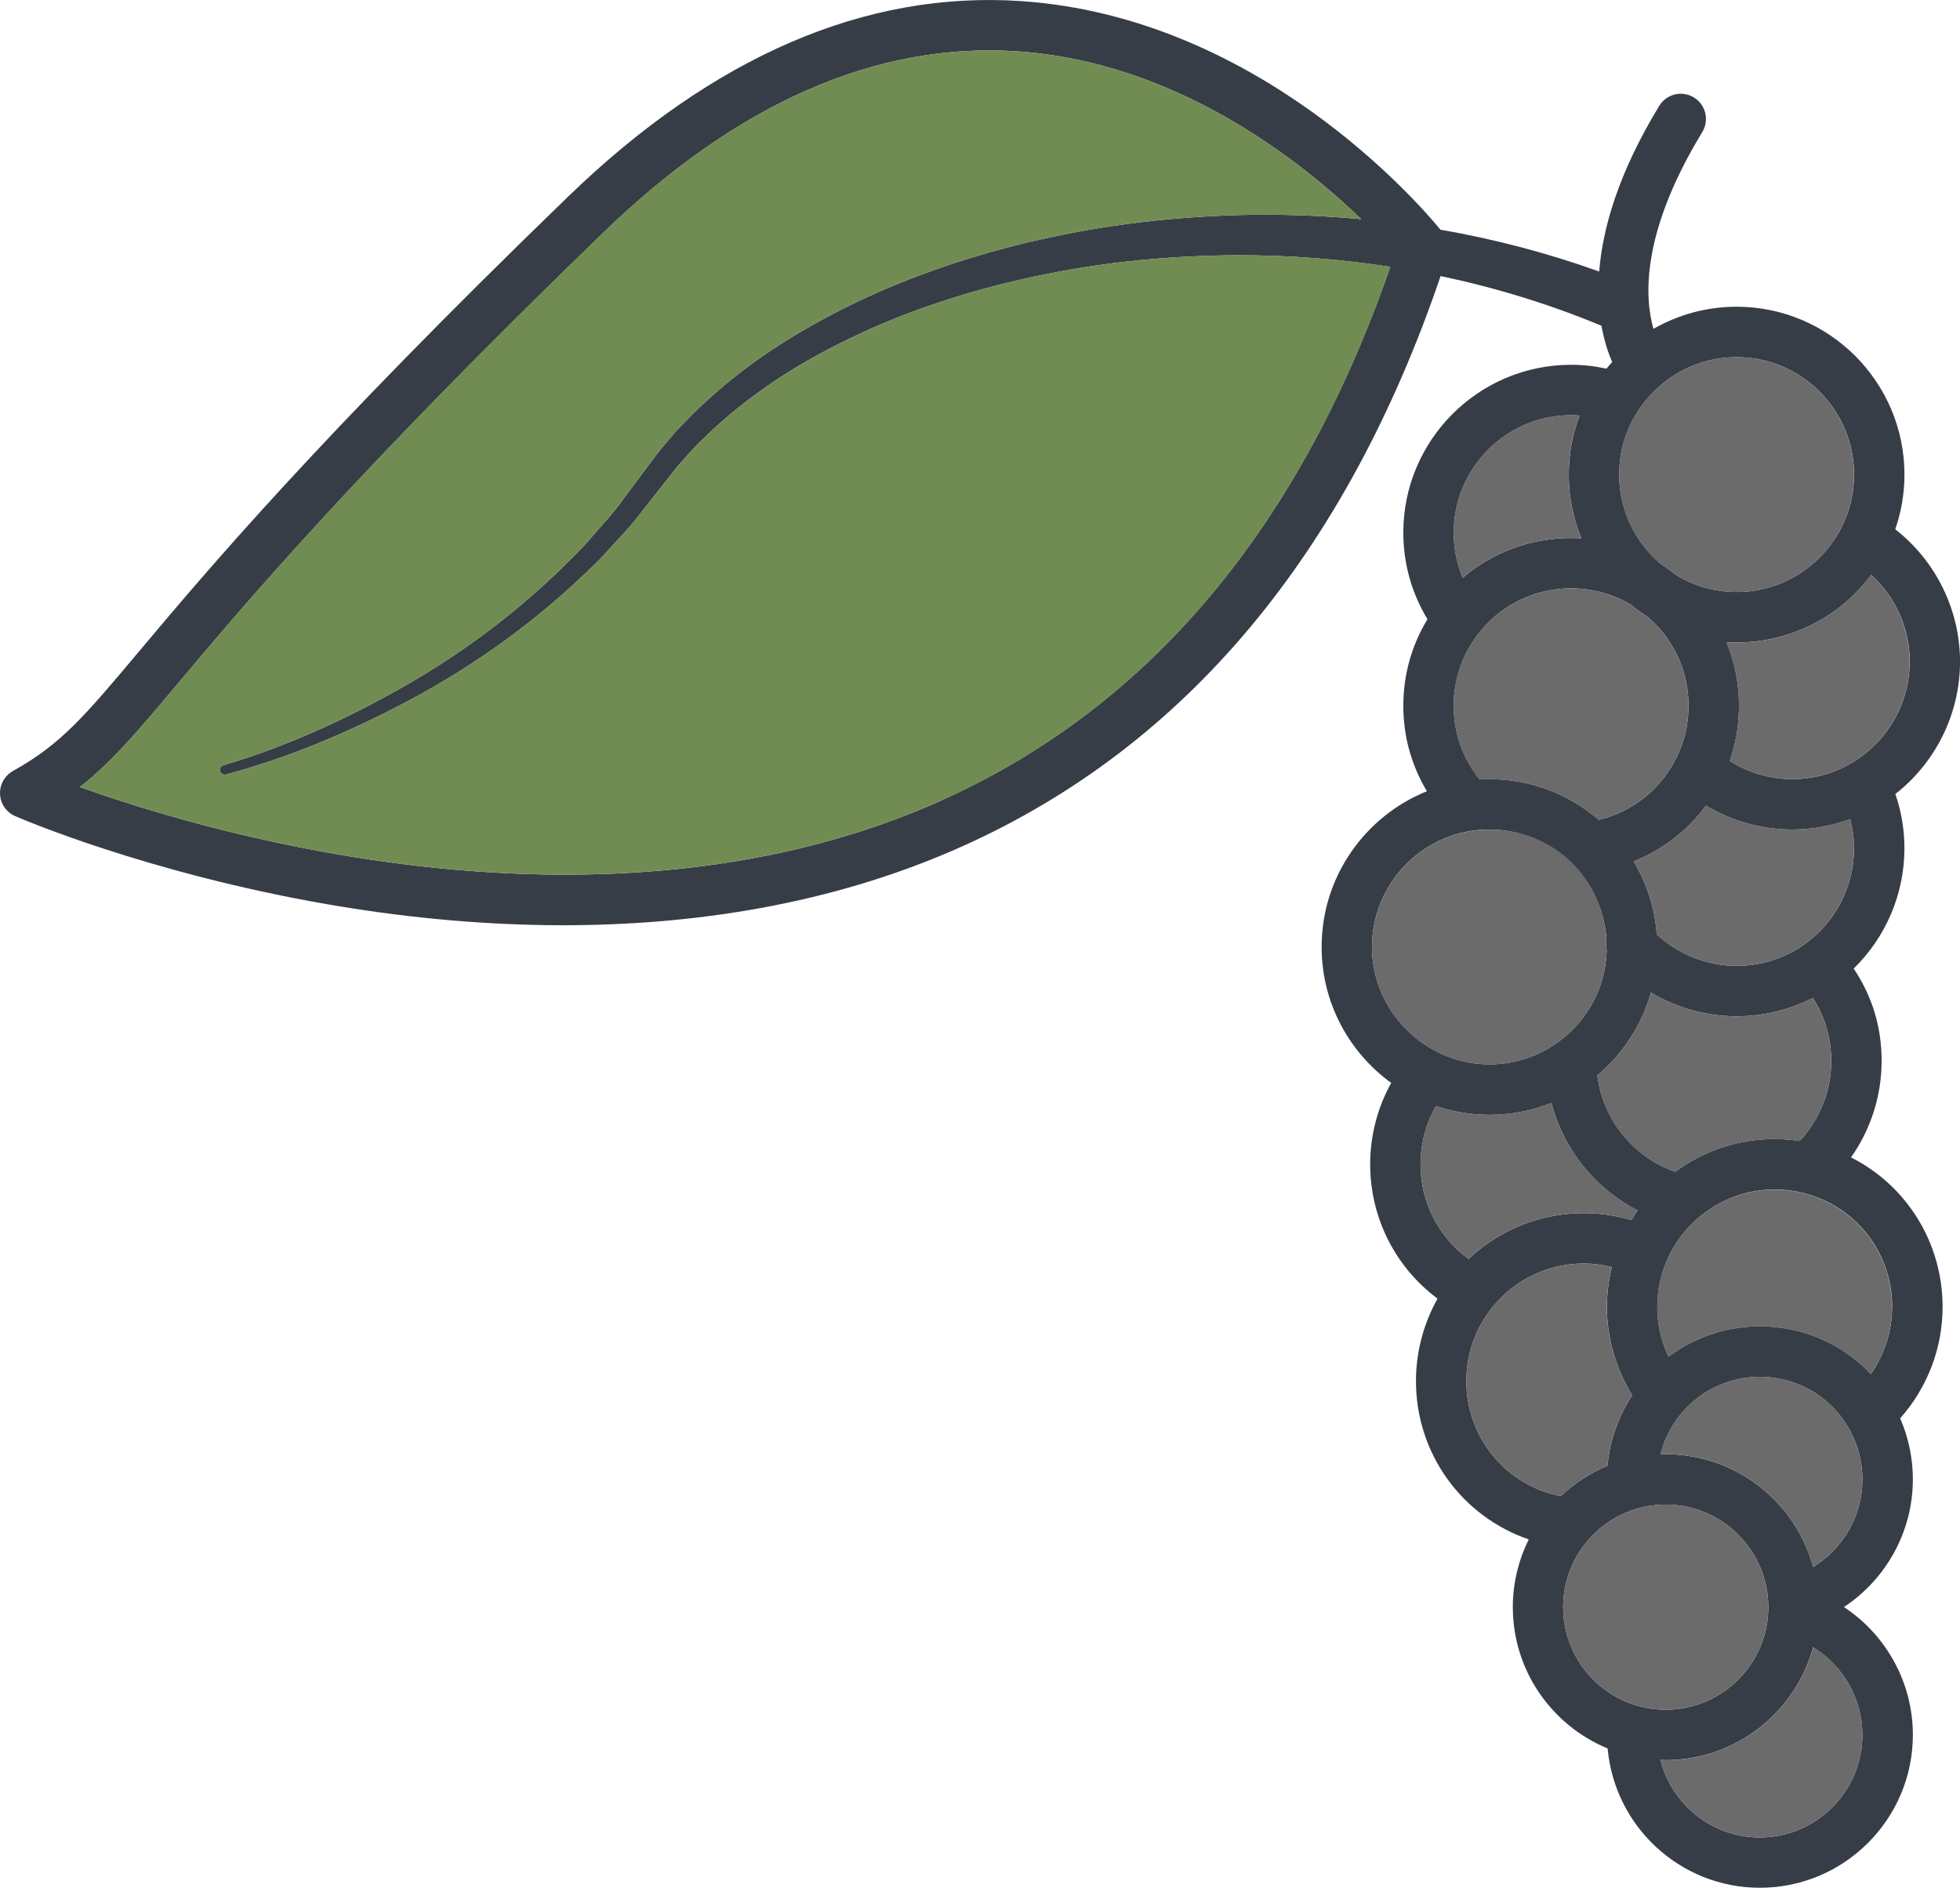 <svg xmlns="http://www.w3.org/2000/svg" id="Layer_2" viewBox="0 0 520.9 501.68"><g id="Layer_2-2"><path d="M491.94,307.58c5.24-7.45,8.13-16.38,8.13-25.64s-2.62-17.3-7.42-24.55c8.53-8.32,13.48-19.82,13.48-31.92,0-5.01-.82-9.85-2.41-14.47,10.72-8.36,17.19-21.36,17.19-35.16s-6.48-26.82-17.22-35.18c1.58-4.56,2.45-9.45,2.45-14.54,0-24.6-20.01-44.61-44.61-44.61-8.04,0-15.58,2.15-22.1,5.88-2.39-8.34-3.35-25.46,12.98-52.3,1.92-3.16,.92-7.28-2.24-9.2-3.16-1.92-7.28-.92-9.2,2.24-10.91,17.93-15.06,32.61-15.96,44.02-13.74-4.92-27.86-8.62-42.18-11.11-6.01-7.31-48.68-56.53-111.47-60.75-41.38-2.79-81.88,14.71-120.39,51.97C84.3,116.77,54.77,151.91,37.13,172.9c-14.76,17.57-20.88,24.84-33.69,31.99-2.22,1.24-3.55,3.63-3.43,6.18,.12,2.54,1.68,4.8,4.02,5.81,1.4,.61,34.86,15.04,82.71,23.38,18.08,3.15,39.64,5.62,62.88,5.62,33.8,0,71.14-5.21,106.44-21.11,59-26.56,101.63-77.5,126.8-151.4,14.66,3.08,28.99,7.47,42.75,13.2,.72,4.02,1.8,7.23,2.85,9.64-.52,.57-1.02,1.16-1.51,1.76-3.07-.66-6.21-1.03-9.4-1.03-24.59,0-44.6,20.01-44.6,44.6,0,8.25,2.23,16.11,6.42,23.01-4.19,6.91-6.42,14.76-6.42,23.01s2.21,15.91,6.27,22.71c-16.38,6.61-27.98,22.66-27.98,41.38,0,14.85,7.3,28.02,18.49,36.13-3.64,6.56-5.59,14.02-5.59,21.61,0,14.29,6.72,27.39,17.91,35.72-3.73,6.63-5.74,14.18-5.74,21.88,0,19.47,12.34,36.05,29.98,42.11-2.69,5.43-4.24,11.52-4.24,17.97,0,16.95,10.43,31.49,25.2,37.58,1.84,20.71,19.27,37.02,40.46,37.02,22.42,0,40.66-18.23,40.66-40.64,0-13.93-7.14-26.59-18.32-33.96,11.18-7.38,18.32-20.02,18.32-33.94,0-5.61-1.16-11.12-3.38-16.21,7.21-8.1,11.28-18.63,11.28-29.61,0-17.16-9.63-32.29-24.31-39.72Zm10.92,39.72c0,6.45-2.02,12.67-5.65,17.85-7.58-8.05-18.11-12.69-29.51-12.69-3.85,0-7.66,.54-11.31,1.6-.18,.05-.35,.11-.52,.18-4.51,1.36-8.71,3.49-12.45,6.29-1.94-4.1-2.96-8.57-2.96-13.23,0-4.2,.83-8.29,2.46-12.15,.04-.09,.07-.18,.11-.27,1.59-3.65,3.91-7.02,6.72-9.76,.11-.11,.22-.22,.33-.34,.31-.29,.64-.6,1.05-.94,5.68-4.99,12.98-7.75,20.55-7.75,2.46,0,4.88,.29,7.25,.87,14.1,3.33,23.95,15.8,23.95,30.34Zm-64.1-83.51c6.83,4.06,14.7,6.28,22.77,6.28,7.13,0,14.03-1.68,20.26-4.87,3.17,4.97,4.89,10.75,4.89,16.73,0,7.94-3.03,15.53-8.4,21.28-2.18-.33-4.39-.52-6.62-.52-9.6,0-18.88,3.1-26.44,8.71-11.17-3.89-19.24-13.93-20.7-25.62,6.74-5.67,11.78-13.3,14.24-22Zm40.81-12.86c-5.28,3.76-11.51,5.75-18.04,5.75-7.89,0-15.49-3.05-21.22-8.39-.53-7.03-2.69-13.62-6.11-19.37,7.63-3.07,14.3-8.19,19.2-14.82,6.87,4.12,14.78,6.34,22.91,6.34,5.3,0,10.52-.96,15.42-2.77,.65,2.52,1,5.12,1,7.8,0,10.1-4.92,19.62-13.17,25.46Zm27.95-75.09c0,11.04-5.92,21.35-15.47,26.93-4.73,2.8-10.17,4.28-15.73,4.28-5.94,0-11.69-1.71-16.63-4.83,1.52-4.33,2.35-8.85,2.45-13.51,.02-.21,.03-.43,.03-.65v-.49c0-5.92-1.15-11.63-3.33-16.93,.9,.05,1.8,.09,2.71,.09,14.61,0,27.61-7.06,35.75-17.96,6.42,5.84,10.24,14.22,10.24,23.07Zm-14.78-49.72c0,17.21-14,31.21-31.21,31.21-5.87,0-11.35-1.66-16.04-4.49-1.32-1.07-2.72-2.09-4.26-3.07-6.66-5.73-10.91-14.2-10.91-23.65s4.09-17.59,10.53-23.31c.02-.01,.04-.02,.06-.04,.11-.09,.19-.19,.3-.29,5.47-4.71,12.56-7.57,20.32-7.57,17.21,0,31.21,14,31.21,31.21Zm-242.11,86.41c-89.27,40.24-194.51,9.09-229.38-3.38,8.55-6.69,15.43-14.89,26.14-27.63,17.48-20.79,46.73-55.6,112.89-119.63C195.91,27.4,232.94,11.16,270.33,13.65c42.07,2.79,75.1,28.84,91.44,44.59-10.86-1.01-21.77-1.37-32.65-1.09-17.79,.53-35.54,2.59-52.89,6.56-4.35,.91-8.64,2.13-12.94,3.25-4.26,1.29-8.54,2.5-12.73,4.01-8.41,2.88-16.69,6.21-24.68,10.17-7.99,3.94-15.77,8.36-23.13,13.44-7.33,5.12-14.26,10.86-20.5,17.32l-2.34,2.42-2.2,2.56c-1.47,1.7-2.93,3.41-4.23,5.26l-7.82,10.47c-2.45,3.53-5.42,6.64-8.23,9.89-2.73,3.33-5.92,6.23-8.96,9.28-12.41,11.93-26.41,22.3-41.48,30.84-15.04,8.53-30.99,15.83-47.56,20.71l-.07,.02c-.66,.2-1.05,.88-.87,1.56,.18,.68,.88,1.09,1.56,.91,17.08-4.56,33.29-11.49,48.84-19.77,15.54-8.28,30.1-18.49,43.18-30.42,3.2-3.05,6.56-5.96,9.47-9.32,2.99-3.28,6.13-6.43,8.77-10.01l8.13-10.32c1.26-1.7,2.68-3.27,4.11-4.84l2.13-2.36,2.27-2.23c6.05-5.95,12.77-11.23,19.87-15.93,7.14-4.67,14.69-8.71,22.46-12.28,7.75-3.61,15.8-6.6,23.97-9.16,4.07-1.35,8.22-2.41,12.35-3.54,4.18-.97,8.32-2.04,12.55-2.81,16.81-3.4,33.97-4.94,51.08-5,13.48,0,26.96,1.03,40.25,3.09-23.99,69.21-63.96,116.83-118.9,141.59Zm166.92-102.19c.75,0,1.49,.04,2.23,.09-1.84,4.88-2.86,10.17-2.86,15.69,0,6,1.2,11.71,3.35,16.94-.9-.05-1.81-.09-2.72-.09-10.76,0-20.86,3.78-28.82,10.56-1.56-3.75-2.38-7.79-2.38-11.98,0-17.21,14-31.21,31.21-31.21Zm-31.21,77.23c0-6.94,2.21-13.49,6.41-18.95,5.95-7.79,14.99-12.26,24.79-12.26,5.55,0,10.98,1.47,15.67,4.2,1.5,1.23,3.08,2.36,4.73,3.39,.01,.01,.03,.02,.04,.04,1.61,1.39,3.07,2.94,4.37,4.65,4.18,5.43,6.39,11.95,6.4,18.87-.01,.17-.02,.33-.02,.5-.03,4.72-1.13,9.24-3.26,13.48-4.1,8.26-11.67,14.25-20.55,16.38-7.81-6.73-17.97-10.82-29.07-10.82-.87,0-1.73,.03-2.59,.08-4.48-5.52-6.91-12.36-6.91-19.57Zm9.5,32.88c16.57,0,30.13,12.99,31.11,29.31-.04,.23-.05,.47-.07,.71-.01,.18-.05,.36-.05,.54,0,.26,.04,.52,.07,.78,.02,.16,.02,.32,.05,.48,.01,.07,.04,.14,.06,.21-.45,16.82-14.24,30.37-31.17,30.37s-31.21-14-31.21-31.21,14-31.21,31.21-31.21Zm-14.2,73.49c4.46,1.5,9.24,2.33,14.2,2.33,5.82,0,11.37-1.13,16.47-3.16,3.21,12.31,11.61,22.78,22.9,28.56-.59,.83-1.13,1.68-1.66,2.55-4.08-1.21-8.31-1.83-12.62-1.83-11.54,0-22.41,4.4-30.63,12.19-7.97-5.82-12.77-15.07-12.77-25.17,0-5.54,1.42-10.8,4.11-15.47Zm8.06,73.07c0-7.26,2.4-14.05,6.97-19.65,5.95-7.36,14.79-11.58,24.26-11.58,2.54,0,5.02,.34,7.45,.93-.85,3.46-1.32,6.99-1.32,10.6,0,8.31,2.39,16.46,6.74,23.48-3.69,5.59-5.98,12.01-6.58,18.72-4.64,1.92-8.83,4.69-12.43,8.09-14.5-2.84-25.09-15.49-25.09-30.59Zm25.73,60.08c0-15.03,12.23-27.26,27.26-27.26s27.26,12.23,27.26,27.26-12.23,27.26-27.26,27.26-27.26-12.23-27.26-27.26Zm52.26,61.2c-12.73,0-23.42-8.79-26.4-20.62,.47,.02,.92,.07,1.39,.07,18.71,0,34.47-12.73,39.18-29.97,7.95,4.86,13.09,13.61,13.09,23.28,0,15.02-12.23,27.24-27.27,27.24Zm14.18-71.89c-4.71-17.24-20.47-29.96-39.18-29.96-.47,0-.93,.06-1.4,.07,1.03-4.11,3-7.96,5.81-11.2,3.46-4.01,7.96-6.89,13-8.33,.17-.05,.33-.1,.49-.16,2.3-.62,4.69-.94,7.11-.94,9.65,0,18.39,4.94,23.37,13.23,2.55,4.22,3.89,9.08,3.89,14.04,0,9.66-5.14,18.4-13.09,23.26Z" fill="#373d47"></path><path d="M427,252.5c-.44,16.82-14.24,30.37-31.16,30.37s-31.21-13.99-31.21-31.21,13.99-31.2,31.21-31.2,30.12,12.98,31.1,29.3c-.04,.25-.04,.48-.08,.71,0,.19-.04,.36-.04,.55,0,.25,.04,.52,.08,.78,.02,.15,.02,.33,.04,.48,.02,.08,.04,.13,.06,.21Z" fill="#6b6b6b"></path><path d="M494.96,461.05c0,15.02-12.25,27.23-27.27,27.23-12.73,0-23.43-8.78-26.39-20.61,.46,.02,.92,.08,1.4,.08,18.7,0,34.47-12.73,39.18-29.97,7.94,4.86,13.09,13.61,13.09,23.27Z" fill="#6b6b6b"></path><path d="M469.94,427.1c0,15.02-12.23,27.25-27.25,27.25s-27.27-12.23-27.27-27.25,12.23-27.27,27.27-27.27,27.25,12.23,27.25,27.27Z" fill="#6b6b6b"></path><path d="M494.96,393.14c0,9.65-5.15,18.39-13.09,23.25-4.73-17.24-20.48-29.97-39.18-29.97-.48,0-.94,.06-1.42,.08,1.03-4.11,3-7.96,5.82-11.2,3.46-4.02,7.96-6.89,13-8.33,.17-.06,.33-.11,.48-.17,2.3-.61,4.69-.94,7.12-.94,9.65,0,18.39,4.94,23.37,13.22,2.55,4.23,3.9,9.09,3.9,14.05Z" fill="#6b6b6b"></path><path d="M502.84,347.31c0,6.45-2.01,12.67-5.65,17.86-7.58-8.06-18.1-12.69-29.51-12.69-3.85,0-7.66,.54-11.31,1.61-.17,.04-.34,.11-.52,.17-4.52,1.36-8.73,3.5-12.46,6.3-1.93-4.1-2.97-8.57-2.97-13.24,0-4.19,.84-8.29,2.47-12.15,.04-.1,.08-.17,.1-.27,1.61-3.66,3.92-7.02,6.72-9.76,.11-.1,.23-.21,.33-.34,.33-.29,.65-.59,1.05-.94,5.68-5,12.98-7.73,20.55-7.73,2.45,0,4.88,.29,7.25,.86,14.1,3.33,23.94,15.81,23.94,30.33Z" fill="#6b6b6b"></path><path d="M433.79,370.79c-3.69,5.59-5.99,12.02-6.58,18.72-4.65,1.91-8.84,4.69-12.42,8.1-14.51-2.85-25.09-15.5-25.09-30.6,0-7.25,2.39-14.05,6.97-19.64,5.95-7.37,14.79-11.58,24.27-11.58,2.53,0,5.01,.33,7.44,.92-.86,3.46-1.34,7-1.34,10.6,0,8.31,2.39,16.46,6.76,23.48Z" fill="#6b6b6b"></path><path d="M435.21,321.66c-.59,.82-1.13,1.68-1.66,2.55-4.08-1.21-8.31-1.82-12.61-1.82-11.54,0-22.43,4.38-30.64,12.19-7.98-5.82-12.77-15.08-12.77-25.17,0-5.55,1.42-10.81,4.11-15.48,4.46,1.51,9.22,2.33,14.2,2.33,5.8,0,11.37-1.13,16.46-3.16,3.22,12.31,11.62,22.77,22.91,28.55Z" fill="#6b6b6b"></path><path d="M486.67,281.95c0,7.92-3.04,15.52-8.4,21.28-2.18-.34-4.4-.52-6.62-.52-9.59,0-18.87,3.1-26.45,8.71-11.16-3.88-19.23-13.93-20.69-25.63,6.74-5.66,11.77-13.3,14.24-22.01,6.83,4.06,14.7,6.3,22.77,6.3,7.14,0,14.03-1.68,20.25-4.88,3.18,4.98,4.9,10.76,4.9,16.75Z" fill="#6b6b6b"></path><path d="M492.72,225.47c0,10.11-4.92,19.62-13.17,25.45-5.28,3.77-11.5,5.76-18.03,5.76-7.9,0-15.5-3.06-21.22-8.38-.54-7.04-2.68-13.63-6.1-19.39,7.62-3.06,14.3-8.19,19.2-14.81,6.87,4.11,14.77,6.33,22.91,6.33,5.3,0,10.53-.96,15.43-2.78,.65,2.53,1,5.13,1,7.81Z" fill="#6b6b6b"></path><path d="M507.49,175.85c0,11.04-5.91,21.36-15.46,26.93-4.73,2.79-10.16,4.27-15.73,4.27-5.93,0-11.69-1.7-16.63-4.82,1.51-4.32,2.35-8.84,2.45-13.51,.02-.21,.02-.42,.02-.65v-.48c0-5.93-1.15-11.64-3.33-16.94,.9,.06,1.8,.1,2.72,.1,14.6,0,27.6-7.08,35.75-17.97,6.41,5.84,10.22,14.22,10.22,23.08Z" fill="#6b6b6b"></path><path d="M448.74,187.5c0,.17-.02,.34-.02,.52-.04,4.71-1.13,9.22-3.25,13.47-4.1,8.25-11.67,14.24-20.56,16.38-7.83-6.74-17.97-10.81-29.07-10.81-.88,0-1.74,.02-2.6,.08-4.48-5.51-6.91-12.36-6.91-19.56s2.22-13.49,6.41-18.95c5.95-7.79,15-12.27,24.8-12.27,5.55,0,10.97,1.47,15.66,4.21,1.51,1.22,3.08,2.35,4.75,3.39,0,.02,.02,.02,.04,.04,1.61,1.38,3.06,2.95,4.36,4.65,4.17,5.42,6.39,11.94,6.39,18.85Z" fill="#6b6b6b"></path><path d="M420.26,143.06c-.9-.06-1.82-.1-2.72-.1-10.76,0-20.86,3.77-28.82,10.56-1.57-3.75-2.39-7.79-2.39-11.98,0-17.21,14.01-31.21,31.21-31.21,.75,0,1.49,.04,2.22,.1-1.84,4.88-2.85,10.16-2.85,15.69,0,5.99,1.19,11.71,3.35,16.94Z" fill="#6b6b6b"></path><path d="M492.72,126.13c0,17.21-13.99,31.21-31.2,31.21-5.88,0-11.35-1.66-16.06-4.5-1.3-1.07-2.72-2.09-4.25-3.06-6.66-5.74-10.91-14.2-10.91-23.65s4.08-17.59,10.53-23.31c.02-.02,.04-.04,.06-.04,.11-.1,.19-.19,.31-.29,5.45-4.71,12.55-7.58,20.32-7.58,17.21,0,31.2,14.01,31.2,31.21Z" fill="#6b6b6b"></path><path d="M369.52,70.93c-24,69.2-63.96,116.84-118.91,141.6-89.26,40.23-194.5,9.09-229.37-3.39,8.54-6.68,15.43-14.89,26.14-27.62,17.47-20.8,46.72-55.6,112.88-119.63C195.9,27.41,232.93,11.16,270.33,13.65c42.07,2.79,75.1,28.84,91.44,44.59-10.87-1-21.78-1.36-32.65-1.09-17.8,.54-35.54,2.6-52.88,6.56-4.36,.92-8.63,2.14-12.94,3.25-4.27,1.28-8.54,2.51-12.73,4.02-8.42,2.87-16.69,6.2-24.69,10.16-7.98,3.94-15.77,8.36-23.12,13.43-7.33,5.13-14.26,10.87-20.5,17.34l-2.34,2.41-2.2,2.56c-1.47,1.7-2.93,3.41-4.23,5.26l-7.83,10.47c-2.45,3.52-5.42,6.64-8.23,9.89-2.72,3.31-5.91,6.22-8.96,9.28-12.4,11.92-26.39,22.3-41.47,30.83-15.04,8.54-30.98,15.83-47.56,20.71l-.06,.02c-.67,.19-1.05,.88-.88,1.57,.19,.67,.88,1.07,1.57,.9,17.07-4.57,33.28-11.48,48.84-19.77,15.52-8.29,30.09-18.49,43.18-30.43,3.2-3.04,6.55-5.95,9.47-9.32,2.99-3.27,6.12-6.41,8.77-10.01l8.13-10.32c1.24-1.7,2.68-3.27,4.1-4.82l2.12-2.37,2.28-2.22c6.05-5.95,12.77-11.23,19.87-15.92,7.16-4.67,14.7-8.71,22.47-12.29,7.75-3.62,15.79-6.6,23.96-9.17,4.08-1.34,8.23-2.41,12.36-3.54,4.17-.98,8.32-2.05,12.54-2.81,16.82-3.39,33.97-4.94,51.1-5,13.47,0,26.95,1.03,40.25,3.08Z" fill="#718c53"></path></g></svg>